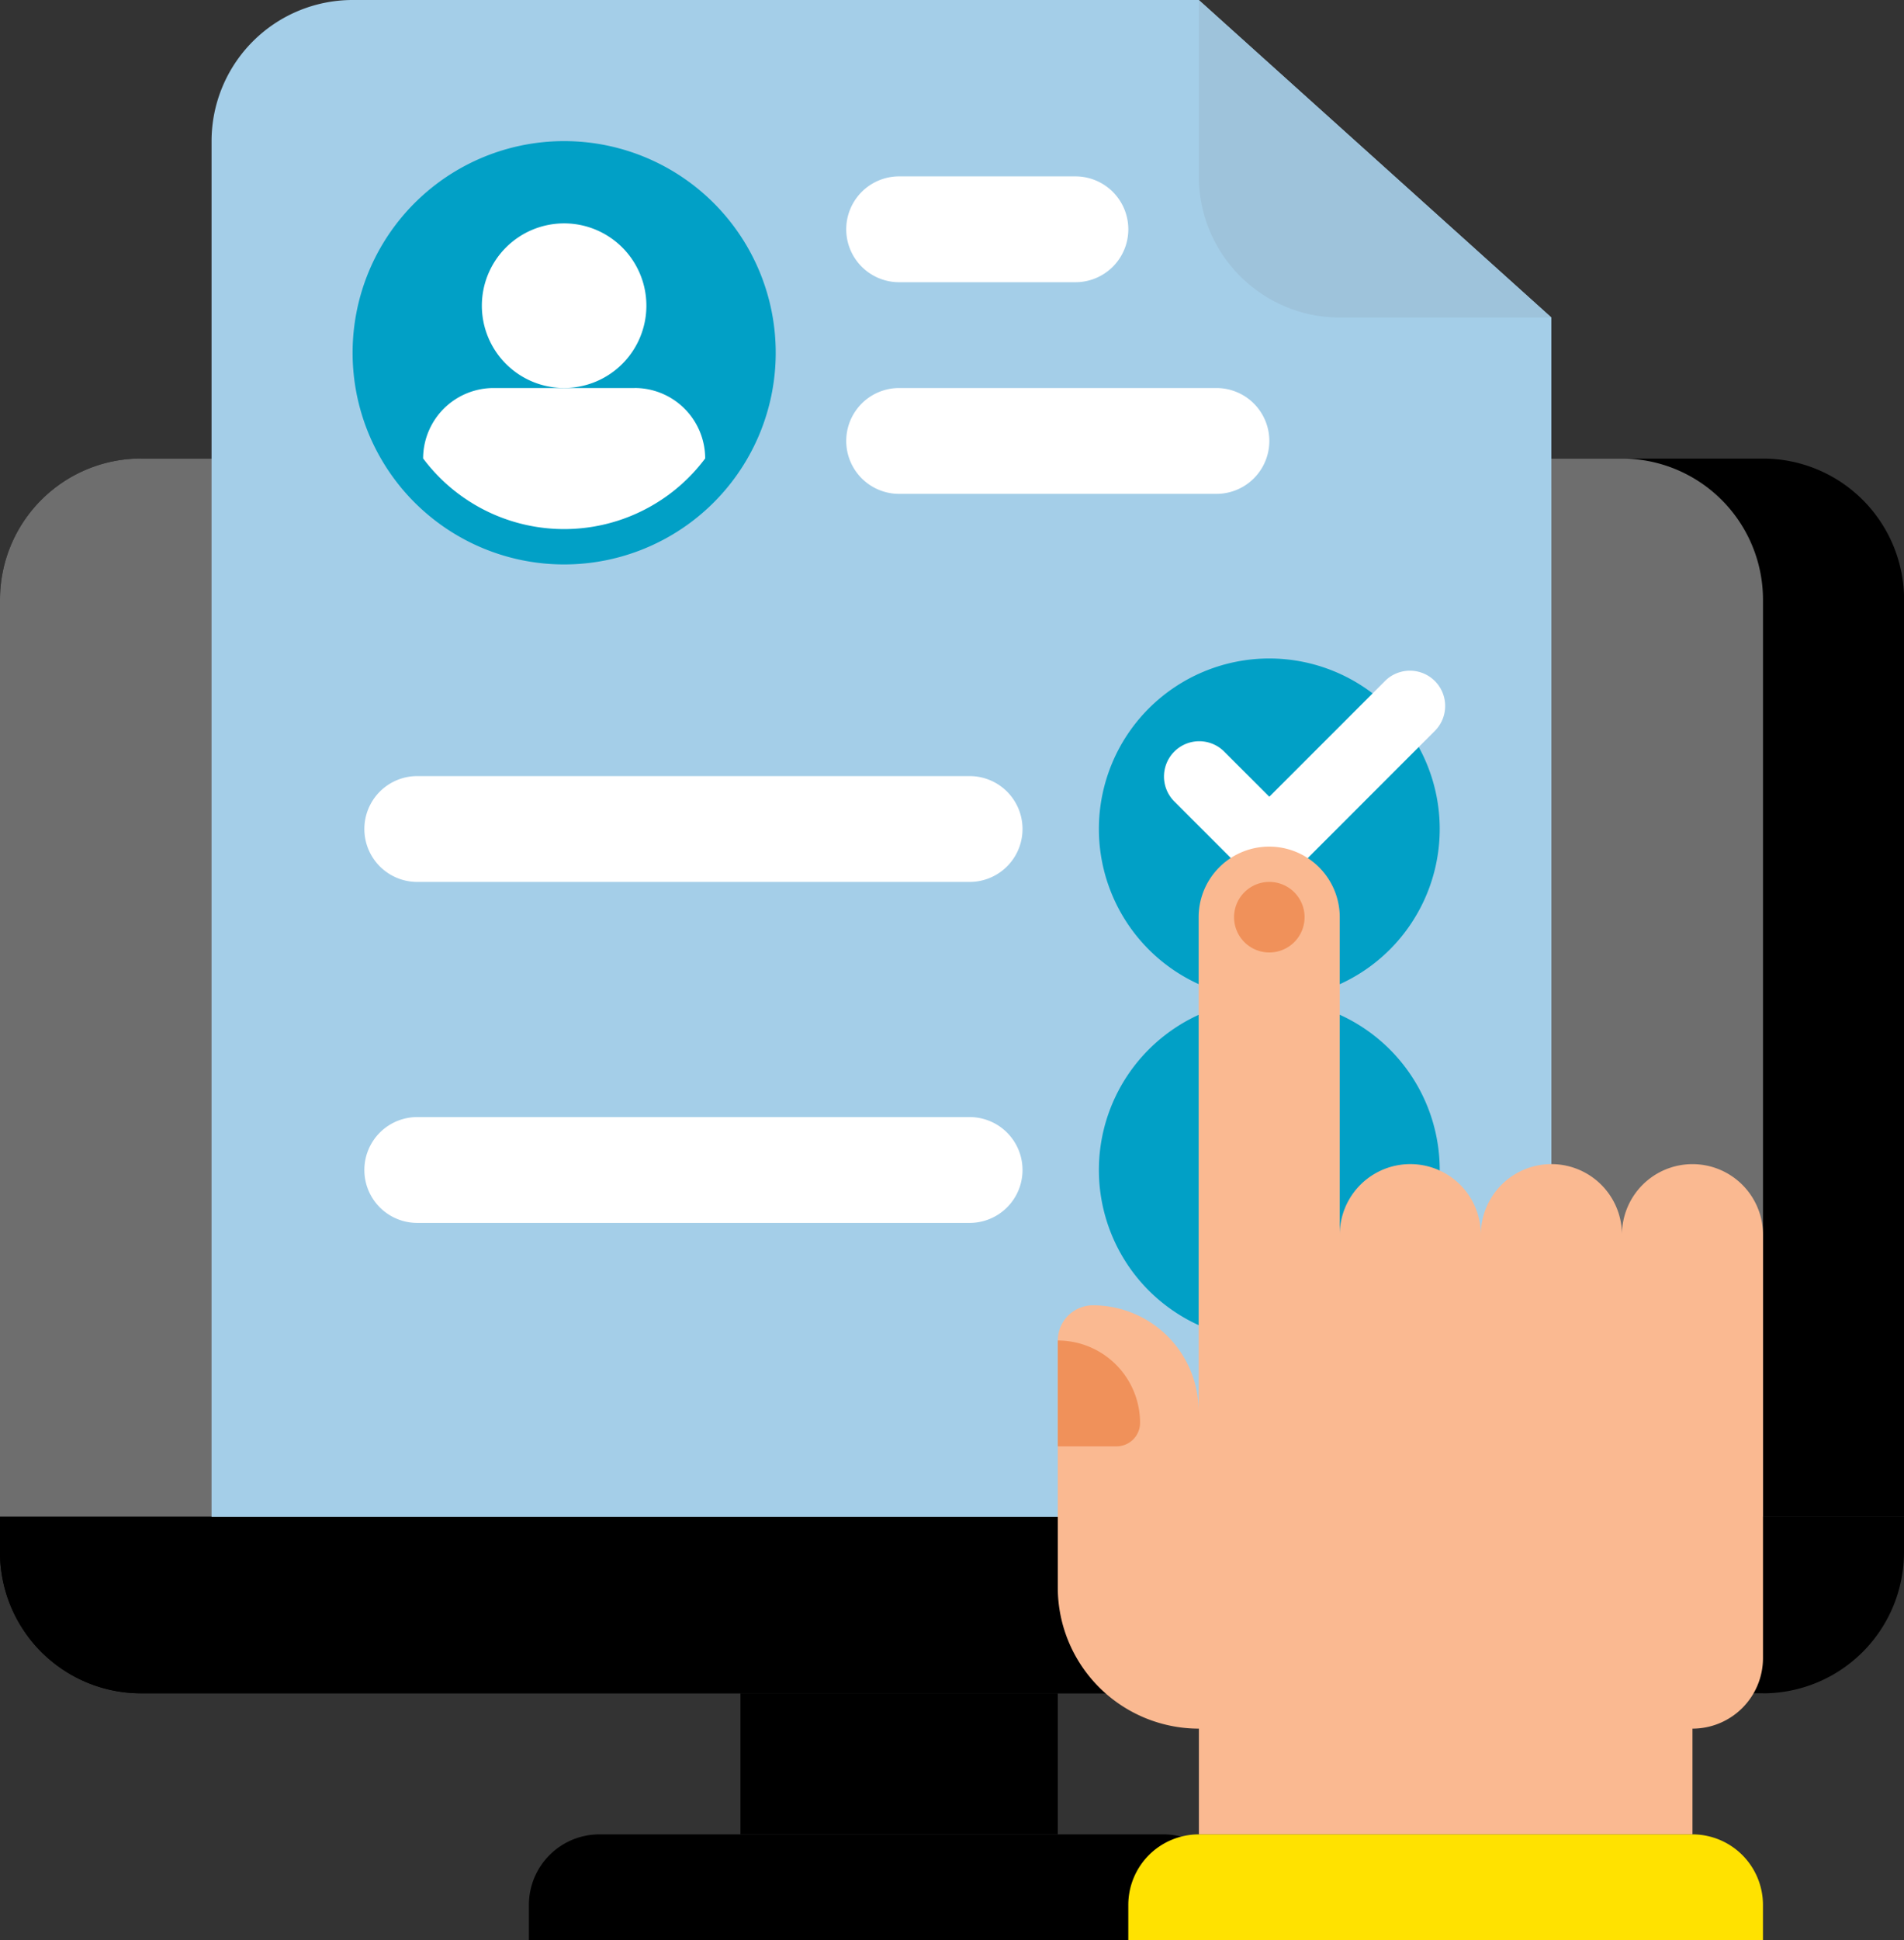 <?xml version="1.0" encoding="utf-8"?>
<svg xmlns="http://www.w3.org/2000/svg" height="119.568" viewBox="0 0 117.394 119.568" width="117.394">
  <rect x="0" y="0" width="117.394" height="119.568" fill="#333333" stroke="none"/>
  <defs>
    <clipPath id="clip-path">
      <rect data-name="長方形 353" fill="none" height="119.568" id="_353" width="117.394"/>
    </clipPath>
  </defs>
  <g data-name="グループ 759" id="_759" transform="translate(-0.001)">
    <g clip-path="url(#clip-path)" data-name="グループ 758" id="_758" transform="translate(0.001)">
      <path d="M8.7,26.072h100a8.7,8.7,0,0,1,8.7,8.7V91.291H0V34.768a8.7,8.7,0,0,1,8.7-8.7" data-name="パス 7767" id="_7767" transform="translate(0 2.189)"/>
      <path d="M8.7,26.072H100a8.7,8.7,0,0,1,8.7,8.7V91.291H0V34.768a8.7,8.7,0,0,1,8.7-8.7" data-name="パス 7768" fill="#6e6e6e" id="_7768" transform="translate(0 2.189)"/>
      <path d="M108.7,97.109H8.7a8.7,8.7,0,0,1-8.7-8.7V86.239H117.394v2.174a8.7,8.7,0,0,1-8.7,8.7" data-name="パス 7769" id="_7769" transform="translate(0 7.241)"/>
      <path d="M0,86.239H108.7v2.174a8.7,8.7,0,0,1-8.7,8.7H8.7a8.7,8.7,0,0,1-8.7-8.7Z" data-name="パス 7770" id="_7770" transform="translate(0 7.241)"/>
      <rect data-name="長方形 352" height="8.696" id="_352" transform="translate(45.653 104.35)" width="19.566"/>
      <path d="M34.432,104.289H69.215a4.348,4.348,0,0,1,4.348,4.348v2.174H30.084v-2.174a4.348,4.348,0,0,1,4.348-4.348" data-name="パス 7771" id="_7771" transform="translate(2.526 8.756)"/>
      <path d="M94.644,93.48H12.034V8.7A8.7,8.7,0,0,1,20.73,0H72.9l21.74,19.566Z" data-name="パス 7772" fill="#a4cee8" id="_7772" transform="translate(1.01)"/>
      <path d="M73.014,37.437A10.507,10.507,0,1,1,62.506,47.945,10.508,10.508,0,0,1,73.014,37.437" data-name="パス 7773" fill="#01a0c6" id="_7773" transform="translate(5.248 3.143)"/>
      <path d="M73.014,56.824A10.507,10.507,0,1,1,62.506,67.332,10.508,10.508,0,0,1,73.014,56.824" data-name="パス 7774" fill="#01a0c6" id="_7774" transform="translate(5.248 4.771)"/>
      <path d="M72.705,51.149a2.169,2.169,0,0,1-1.537-.636L66.82,46.164a2.174,2.174,0,0,1,3.074-3.074L72.705,45.9l7.159-7.158a2.174,2.174,0,0,1,3.074,3.074l-8.7,8.7A2.169,2.169,0,0,1,72.705,51.149Z" data-name="パス 7775" fill="#fff" id="_7775" transform="translate(5.557 3.199)"/>
      <path d="M23.986,44.122H58.044a3.261,3.261,0,1,1,0,6.522H23.986a3.261,3.261,0,0,1,0-6.522" data-name="パス 7776" fill="#fff" id="_7776" transform="translate(1.74 3.705)"/>
      <path d="M51.395,10.028h10.87a3.261,3.261,0,0,1,0,6.522H51.395a3.261,3.261,0,0,1,0-6.522" data-name="パス 7777" fill="#fff" id="_7777" transform="translate(4.042 0.842)"/>
      <path d="M51.395,22.061H70.96a3.261,3.261,0,0,1,0,6.522H51.395a3.261,3.261,0,0,1,0-6.522" data-name="パス 7778" fill="#fff" id="_7778" transform="translate(4.042 1.852)"/>
      <path d="M68.189,0V10.87a8.7,8.7,0,0,0,8.7,8.7H89.929Z" data-name="パス 7779" fill="#9ec3db" id="_7779" transform="translate(5.726)"/>
      <path d="M99.3,67.7a4.348,4.348,0,0,0-4.348,4.348,4.348,4.348,0,0,0-8.7,0,4.348,4.348,0,0,0-8.7,0V52.482a4.348,4.348,0,0,0-8.7,0V82.917A6.522,6.522,0,0,0,62.34,76.4a2.174,2.174,0,0,0-2.173,2.174V93.787a8.7,8.7,0,0,0,8.7,8.7v6.522H99.3v-6.522a4.348,4.348,0,0,0,4.348-4.348V72.047A4.348,4.348,0,0,0,99.3,67.7" data-name="パス 7780" fill="#fab991" id="_7780" transform="translate(5.052 4.041)"/>
      <path d="M98.961,104.289H68.526a4.348,4.348,0,0,0-4.348,4.348v2.174h39.131v-2.174a4.348,4.348,0,0,0-4.348-4.348" data-name="パス 7781" fill="#ffe200" id="_7781" transform="translate(5.389 8.756)"/>
      <path d="M72.368,50.139a2.174,2.174,0,1,1-2.174,2.174,2.174,2.174,0,0,1,2.174-2.174" data-name="パス 7782" fill="#f0915a" id="_7782" transform="translate(5.894 4.21)"/>
      <path d="M60.167,76.211a5.073,5.073,0,0,1,5.073,5.073,1.45,1.45,0,0,1-1.449,1.449H60.167Z" data-name="パス 7783" fill="#f0915a" id="_7783" transform="translate(5.052 6.399)"/>
      <path d="M33.1,8.022A13.044,13.044,0,1,1,20.056,21.065,13.044,13.044,0,0,1,33.1,8.022" data-name="パス 7784" fill="#01a0c6" id="_7784" transform="translate(1.684 0.674)"/>
      <path d="M32.482,12.7a5.072,5.072,0,1,1-5.073,5.073A5.073,5.073,0,0,1,32.482,12.7" data-name="パス 7785" fill="#fff" id="_7785" transform="translate(2.301 1.066)"/>
      <path d="M23.986,63.509H58.044a3.261,3.261,0,1,1,0,6.522H23.986a3.261,3.261,0,0,1,0-6.522" data-name="パス 7786" fill="#fff" id="_7786" transform="translate(1.74 5.332)"/>
      <path d="M37.11,22.061h-8.7A4.347,4.347,0,0,0,24.067,26.4a10.861,10.861,0,0,0,17.391,0,4.347,4.347,0,0,0-4.348-4.341" data-name="パス 7787" fill="#fff" id="_7787" transform="translate(2.021 1.852)"/>
    </g>
  </g>
</svg>